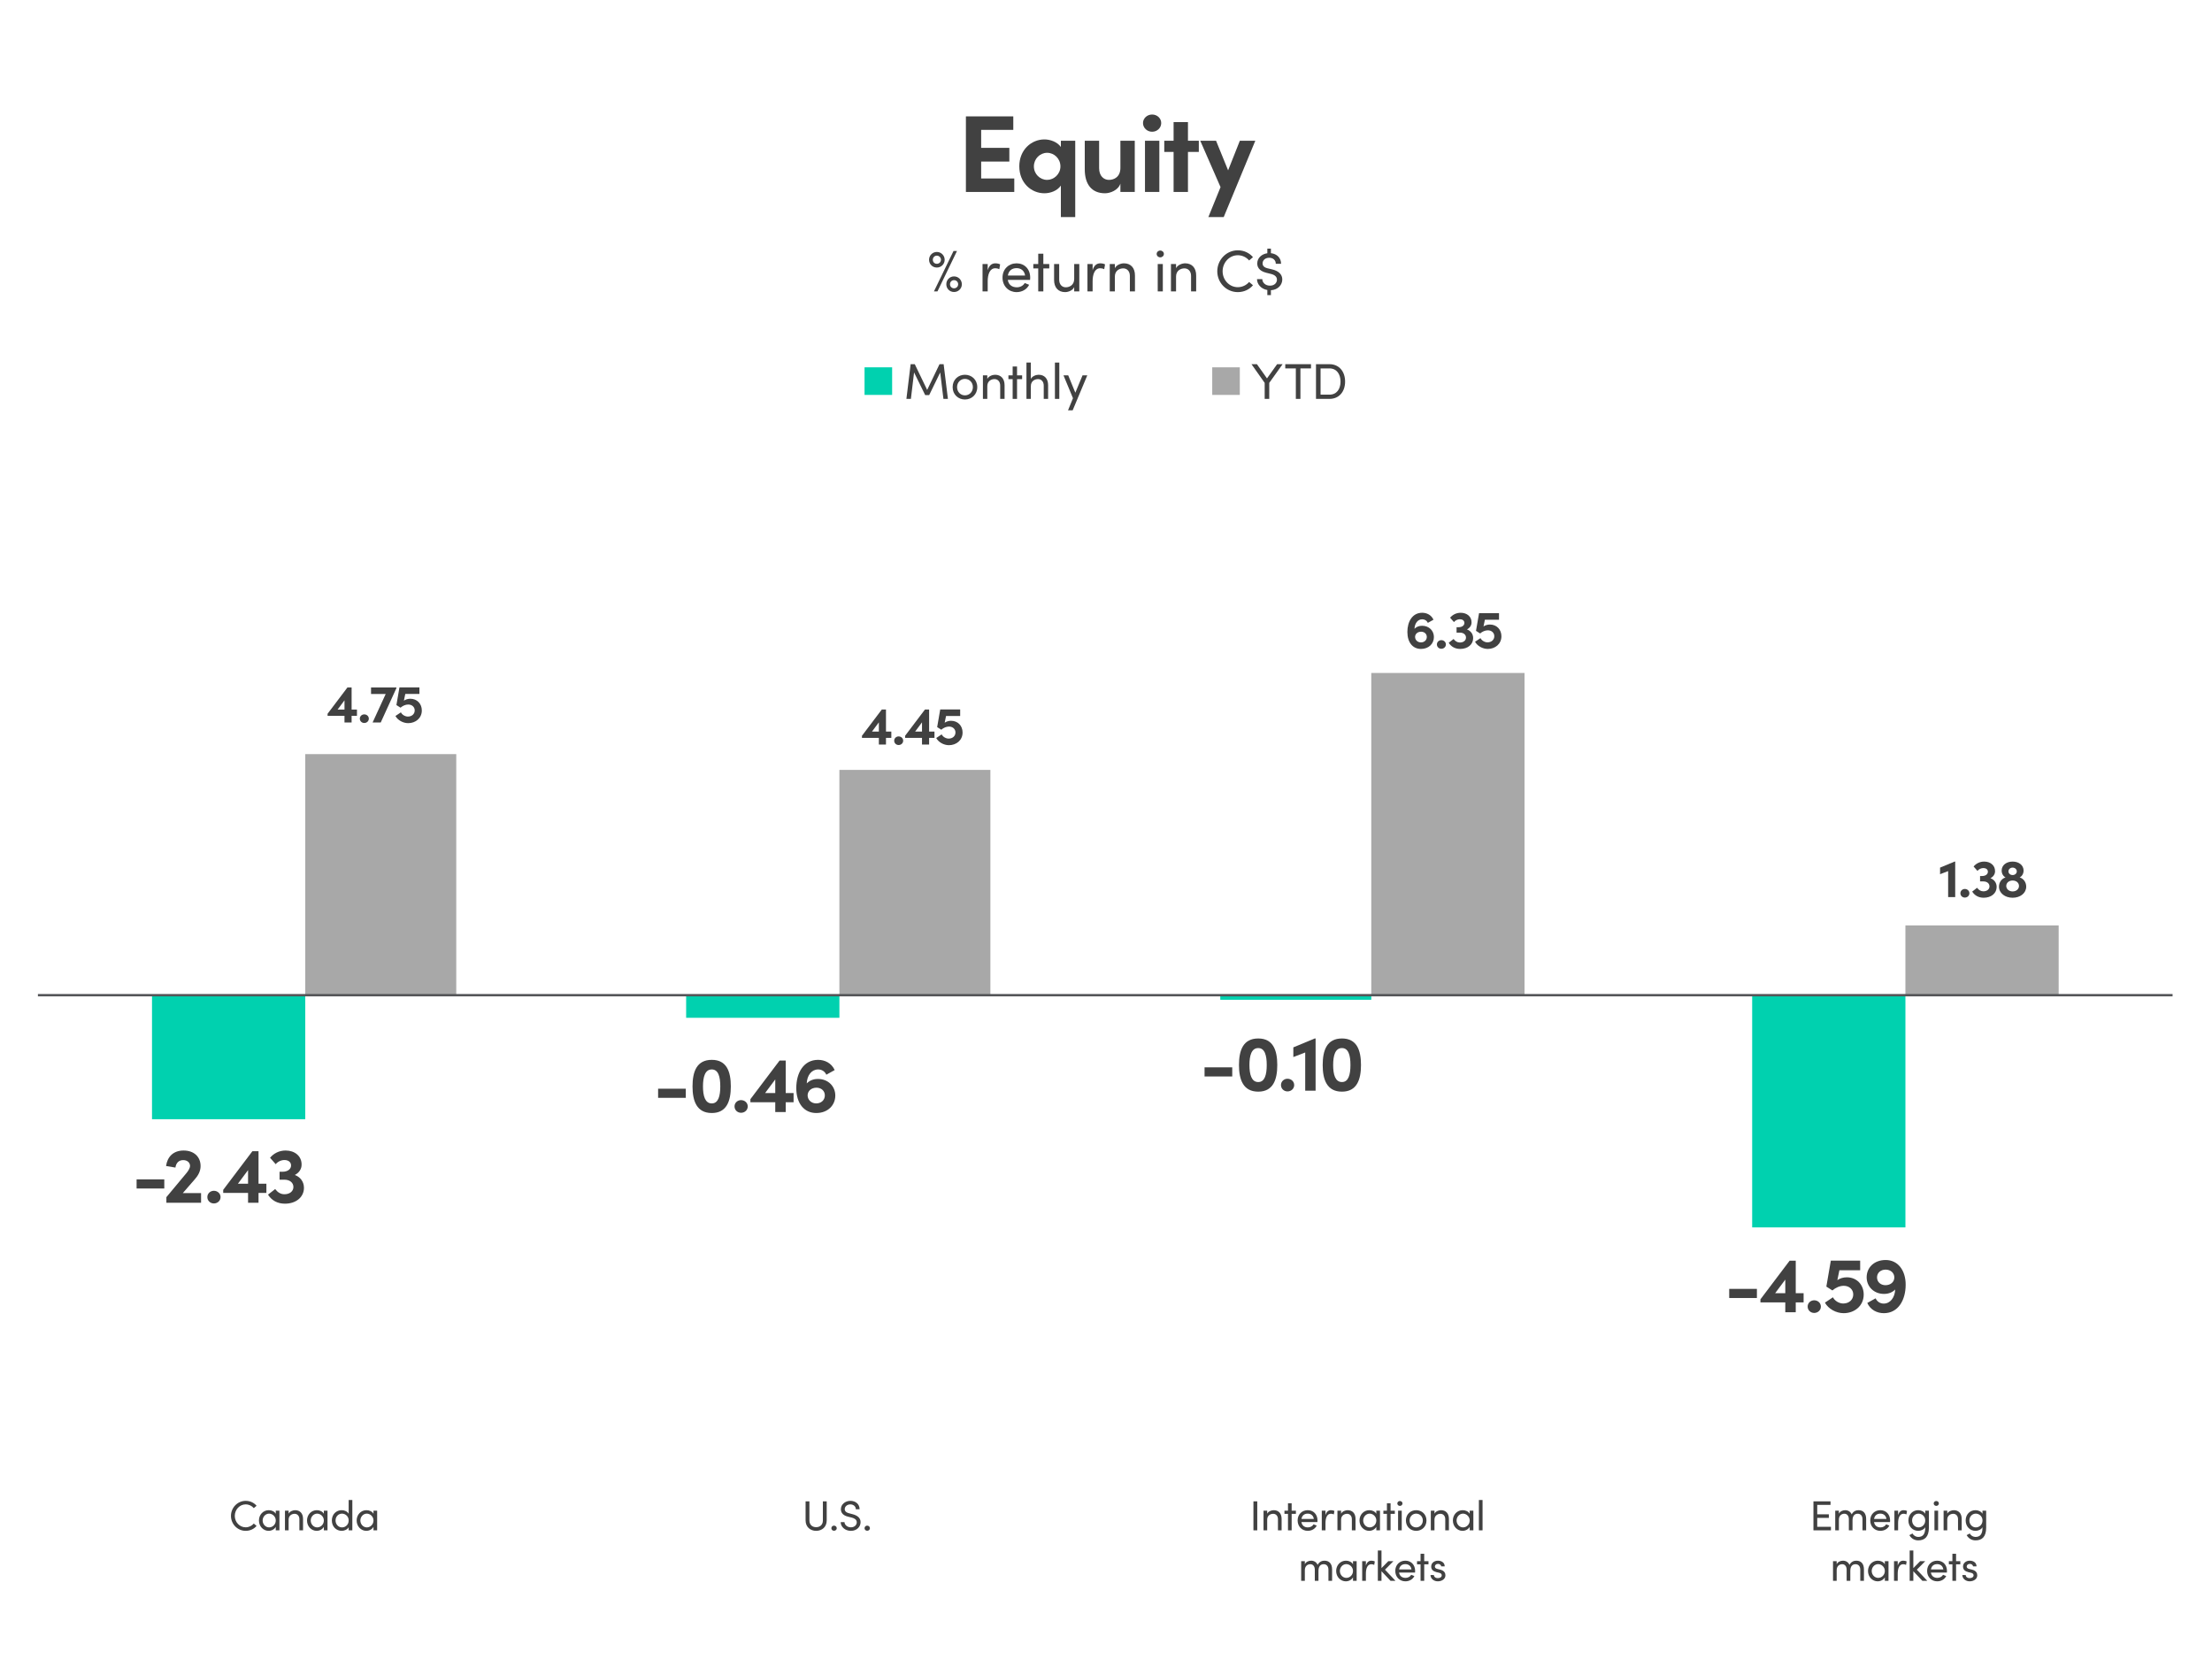 <?xml version="1.0" encoding="UTF-8"?><svg xmlns="http://www.w3.org/2000/svg" width="702.904" height="529.825" viewBox="0 0 702.904 529.825"><g id="Equality"><g><g><path d="m73.393,481.697c0-2.606,2.072-4.785,4.678-4.785,1.417,0,2.646.602,3.462,1.563l-.882.749c-.615-.722-1.551-1.189-2.58-1.189-1.938,0-3.462,1.684-3.462,3.662,0,1.965,1.524,3.622,3.462,3.622,1.029,0,1.965-.468,2.58-1.189l.882.749c-.815.962-2.045,1.563-3.462,1.563-2.606,0-4.678-2.139-4.678-4.745Z" style="fill:#414141;"/><path d="m87.63,480.04h1.163v6.242h-1.163v-1.109c-.415.748-1.283,1.27-2.286,1.27-1.63,0-3.061-1.377-3.061-3.288,0-1.845,1.35-3.274,3.114-3.274.936,0,1.818.4,2.232,1.136v-.976Zm0,3.114c0-1.283-1.083-2.179-2.125-2.179-1.136,0-2.045,1.003-2.045,2.179,0,1.189.909,2.192,2.059,2.192,1.109,0,2.112-.923,2.112-2.192Z" style="fill:#414141;"/><path d="m96.299,482.673v3.609h-1.163v-3.542c0-1.043-.642-1.711-1.51-1.711s-1.912.521-1.912,1.871v3.382h-1.163v-6.242h1.163v.949c.375-.762,1.39-1.109,2.072-1.109,1.551,0,2.526,1.042,2.513,2.793Z" style="fill:#414141;"/><path d="m102.908,480.04h1.163v6.242h-1.163v-1.109c-.415.748-1.283,1.27-2.286,1.27-1.63,0-3.061-1.377-3.061-3.288,0-1.845,1.35-3.274,3.114-3.274.936,0,1.818.4,2.232,1.136v-.976Zm0,3.114c0-1.283-1.083-2.179-2.125-2.179-1.136,0-2.045,1.003-2.045,2.179,0,1.189.909,2.192,2.059,2.192,1.109,0,2.112-.923,2.112-2.192Z" style="fill:#414141;"/><path d="m110.799,476.645h1.163v9.638h-1.163v-.976c-.415.708-1.323,1.136-2.219,1.136-1.711,0-3.128-1.323-3.128-3.288,0-1.979,1.403-3.274,3.114-3.274.936,0,1.818.4,2.232,1.136v-4.371Zm0,6.496c0-1.35-1.096-2.165-2.125-2.165-1.136,0-2.045.909-2.045,2.165,0,1.243.909,2.206,2.045,2.206,1.123,0,2.125-.869,2.125-2.206Z" style="fill:#414141;"/><path d="m118.682,480.04h1.163v6.242h-1.163v-1.109c-.415.748-1.283,1.27-2.286,1.27-1.63,0-3.061-1.377-3.061-3.288,0-1.845,1.35-3.274,3.114-3.274.936,0,1.818.4,2.232,1.136v-.976Zm0,3.114c0-1.283-1.083-2.179-2.125-2.179-1.136,0-2.045,1.003-2.045,2.179,0,1.189.909,2.192,2.059,2.192,1.109,0,2.112-.923,2.112-2.192Z" style="fill:#414141;"/></g><g><path d="m255.99,483.141v-6.068h1.216v6.068c0,1.457.989,2.139,2.139,2.139s2.139-.682,2.139-2.139v-6.068h1.217v6.068c0,2.099-1.537,3.302-3.355,3.302s-3.354-1.203-3.354-3.302Z" style="fill:#414141;"/><path d="m264.182,485.614c0-.481.388-.829.843-.829.468,0,.868.348.868.829,0,.468-.4.802-.868.802-.455,0-.843-.334-.843-.802Z" style="fill:#414141;"/><path d="m267.145,483.676h1.203c.04.815.815,1.644,2.045,1.644,1.189,0,1.858-.774,1.858-1.59,0-.896-.815-1.297-1.591-1.497l-1.189-.294c-1.952-.469-2.259-1.618-2.259-2.366,0-1.591,1.43-2.66,3.034-2.66,1.617,0,2.913,1.029,2.913,2.674h-1.202c0-.923-.763-1.551-1.751-1.551-.923,0-1.778.614-1.778,1.523,0,.321.107.963,1.337,1.283l1.203.321c1.563.414,2.499,1.216,2.499,2.526,0,1.43-1.163,2.753-3.074,2.753-1.938,0-3.234-1.336-3.248-2.767Z" style="fill:#414141;"/><path d="m274.726,485.614c0-.481.388-.829.842-.829.468,0,.869.348.869.829,0,.468-.401.802-.869.802-.454,0-.842-.334-.842-.802Z" style="fill:#414141;"/></g><g><path d="m398.303,486.282v-9.21h1.217v9.21h-1.217Z" style="fill:#414141;"/><path d="m407.258,482.673v3.609h-1.163v-3.542c0-1.043-.642-1.711-1.511-1.711s-1.911.521-1.911,1.871v3.382h-1.163v-6.242h1.163v.949c.374-.762,1.391-1.109,2.072-1.109,1.55,0,2.526,1.042,2.513,2.793Z" style="fill:#414141;"/><path d="m411.796,480.04v1.002h-1.35v5.24h-1.163v-5.24h-1.123v-1.002h1.123v-2.353h1.163v2.353h1.35Z" style="fill:#414141;"/><path d="m418.629,483.662h-5.079c.174,1.109.976,1.685,2.045,1.685.762,0,1.457-.348,1.818-.976l1.002.4c-.534,1.083-1.657,1.671-2.86,1.671-1.778,0-3.208-1.323-3.208-3.302s1.43-3.261,3.208-3.261,3.101,1.283,3.101,3.261c0,.174-.013.348-.026.521Zm-1.136-1.002c-.147-1.069-.909-1.685-1.938-1.685-1.056,0-1.805.562-1.991,1.685h3.93Z" style="fill:#414141;"/><path d="m424.032,480.12l-.188,1.096c-.334-.16-.668-.214-.909-.214-1.243,0-1.737,1.351-1.737,2.994v2.286h-1.177v-6.242h1.177v1.417c.32-1.097.922-1.577,1.751-1.577.44,0,.896.12,1.083.24Z" style="fill:#414141;"/><path d="m430.743,482.673v3.609h-1.163v-3.542c0-1.043-.642-1.711-1.511-1.711s-1.911.521-1.911,1.871v3.382h-1.163v-6.242h1.163v.949c.374-.762,1.391-1.109,2.072-1.109,1.55,0,2.526,1.042,2.513,2.793Z" style="fill:#414141;"/><path d="m437.351,480.04h1.163v6.242h-1.163v-1.109c-.414.748-1.283,1.27-2.285,1.27-1.631,0-3.062-1.377-3.062-3.288,0-1.845,1.351-3.274,3.114-3.274.937,0,1.818.4,2.232,1.136v-.976Zm0,3.114c0-1.283-1.082-2.179-2.125-2.179-1.136,0-2.045,1.003-2.045,2.179,0,1.189.909,2.192,2.059,2.192,1.109,0,2.111-.923,2.111-2.192Z" style="fill:#414141;"/><path d="m443.234,480.04v1.002h-1.35v5.24h-1.163v-5.24h-1.123v-1.002h1.123v-2.353h1.163v2.353h1.35Z" style="fill:#414141;"/><path d="m444.024,477.741c0-.441.374-.775.815-.775.454,0,.828.334.828.775s-.374.775-.828.775c-.441,0-.815-.335-.815-.775Zm.24,8.541v-6.242h1.163v6.242h-1.163Z" style="fill:#414141;"/><path d="m446.753,483.154c0-1.979,1.484-3.274,3.262-3.274s3.274,1.296,3.274,3.274-1.497,3.288-3.274,3.288-3.262-1.31-3.262-3.288Zm5.374,0c0-1.283-.963-2.179-2.112-2.179-1.136,0-2.085.896-2.085,2.179,0,1.297.949,2.192,2.085,2.192,1.149,0,2.112-.896,2.112-2.192Z" style="fill:#414141;"/><path d="m460.417,482.673v3.609h-1.163v-3.542c0-1.043-.642-1.711-1.511-1.711s-1.911.521-1.911,1.871v3.382h-1.163v-6.242h1.163v.949c.374-.762,1.391-1.109,2.072-1.109,1.55,0,2.526,1.042,2.513,2.793Z" style="fill:#414141;"/><path d="m467.026,480.04h1.163v6.242h-1.163v-1.109c-.414.748-1.283,1.27-2.285,1.27-1.631,0-3.062-1.377-3.062-3.288,0-1.845,1.351-3.274,3.114-3.274.937,0,1.818.4,2.232,1.136v-.976Zm0,3.114c0-1.283-1.082-2.179-2.125-2.179-1.137,0-2.045,1.003-2.045,2.179,0,1.189.908,2.192,2.059,2.192,1.109,0,2.111-.923,2.111-2.192Z" style="fill:#414141;"/><path d="m469.944,486.282v-9.638h1.163v9.638h-1.163Z" style="fill:#414141;"/><path d="m423.298,498.715v3.609h-1.163v-3.542c0-1.043-.575-1.738-1.484-1.738-1.109-.013-1.684.763-1.684,2.152v3.128h-1.163v-3.542c0-1.057-.575-1.738-1.403-1.738-.883,0-1.765.575-1.765,1.898v3.382h-1.163v-6.242h1.163v.962c.308-.682,1.123-1.122,2.005-1.122.909,0,1.698.48,2.059,1.336.575-1.122,1.551-1.336,2.179-1.336,1.564,0,2.42,1.042,2.42,2.793Z" style="fill:#414141;"/><path d="m429.939,496.082h1.163v6.242h-1.163v-1.109c-.414.748-1.283,1.27-2.285,1.27-1.631,0-3.062-1.377-3.062-3.288,0-1.845,1.351-3.274,3.114-3.274.937,0,1.818.4,2.232,1.136v-.976Zm0,3.114c0-1.283-1.082-2.179-2.125-2.179-1.136,0-2.045,1.003-2.045,2.179,0,1.189.909,2.192,2.059,2.192,1.109,0,2.111-.923,2.111-2.192Z" style="fill:#414141;"/><path d="m436.87,496.162l-.187,1.096c-.334-.16-.669-.214-.909-.214-1.243,0-1.737,1.351-1.737,2.994v2.286h-1.177v-6.242h1.177v1.417c.32-1.097.922-1.577,1.751-1.577.441,0,.896.12,1.082.24Z" style="fill:#414141;"/><path d="m443.433,502.324h-1.563l-2.874-3.048v3.048h-1.163v-9.638h1.163v5.601l2.165-2.205h1.618l-2.674,2.7,3.328,3.542Z" style="fill:#414141;"/><path d="m449.657,499.704h-5.079c.174,1.109.976,1.685,2.045,1.685.762,0,1.457-.348,1.817-.976l1.003.4c-.534,1.083-1.657,1.671-2.86,1.671-1.777,0-3.208-1.323-3.208-3.302s1.431-3.261,3.208-3.261,3.101,1.283,3.101,3.261c0,.174-.013.348-.026.521Zm-1.136-1.002c-.147-1.069-.909-1.685-1.938-1.685-1.056,0-1.805.562-1.992,1.685h3.931Z" style="fill:#414141;"/><path d="m453.923,496.082v1.003h-1.35v5.239h-1.163v-5.239h-1.123v-1.003h1.123v-2.353h1.163v2.353h1.35Z" style="fill:#414141;"/><path d="m454.56,500.493h1.083c.013.534.48.976,1.242.976.789,0,1.257-.388,1.257-.896,0-.468-.36-.709-.855-.815l-.855-.2c-1.043-.281-1.644-.789-1.644-1.791,0-1.029.882-1.845,2.139-1.845,1.056,0,2.151.562,2.151,1.817h-1.123c-.013-.481-.508-.802-1.002-.802-.602,0-1.003.388-1.003.869,0,.428.401.654.803.748l.922.228c1.297.32,1.631,1.096,1.631,1.805,0,1.162-1.123,1.897-2.42,1.897-1.122,0-2.271-.708-2.325-1.991Z" style="fill:#414141;"/></g><g><path d="m577.46,485.159h4.357v1.123h-5.561v-9.21h5.427v1.123h-4.224v2.994h3.689v1.136h-3.689v2.834Z" style="fill:#414141;"/><path d="m593.002,482.673v3.609h-1.163v-3.542c0-1.043-.575-1.738-1.484-1.738-1.109-.013-1.684.763-1.684,2.152v3.128h-1.163v-3.542c0-1.056-.575-1.738-1.403-1.738-.883,0-1.765.575-1.765,1.898v3.382h-1.163v-6.242h1.163v.962c.308-.682,1.123-1.122,2.005-1.122.909,0,1.698.48,2.059,1.336.575-1.122,1.551-1.336,2.179-1.336,1.564,0,2.42,1.042,2.42,2.793Z" style="fill:#414141;"/><path d="m600.586,483.662h-5.079c.174,1.109.976,1.685,2.045,1.685.762,0,1.457-.348,1.817-.976l1.003.4c-.534,1.083-1.657,1.671-2.86,1.671-1.777,0-3.208-1.323-3.208-3.302s1.431-3.261,3.208-3.261,3.101,1.283,3.101,3.261c0,.174-.013.348-.026.521Zm-1.136-1.002c-.147-1.069-.909-1.685-1.938-1.685-1.056,0-1.805.562-1.992,1.685h3.931Z" style="fill:#414141;"/><path d="m605.99,480.12l-.187,1.096c-.334-.16-.669-.214-.909-.214-1.243,0-1.737,1.351-1.737,2.994v2.286h-1.177v-6.242h1.177v1.417c.32-1.097.922-1.577,1.751-1.577.441,0,.896.12,1.082.24Z" style="fill:#414141;"/><path d="m611.779,480.04h1.163v5.373c0,2.954-1.337,4.063-3.396,4.063-1.136,0-2.192-.574-2.807-1.671l.989-.521c.388.708,1.122,1.096,1.817,1.096,1.377,0,2.232-.775,2.232-2.888v-.187c-.414.708-1.323,1.136-2.219,1.136-1.711,0-3.128-1.323-3.128-3.288,0-1.979,1.403-3.274,3.114-3.274.936,0,1.818.414,2.232,1.136v-.976Zm0,3.101c0-1.35-1.096-2.165-2.125-2.165-1.137,0-2.046.909-2.046,2.165,0,1.243.909,2.206,2.046,2.206,1.122,0,2.125-.869,2.125-2.206Z" style="fill:#414141;"/><path d="m614.467,477.741c0-.441.374-.775.815-.775.454,0,.828.334.828.775s-.374.775-.828.775c-.441,0-.815-.335-.815-.775Zm.24,8.541v-6.242h1.163v6.242h-1.163Z" style="fill:#414141;"/><path d="m623.363,482.673v3.609h-1.163v-3.542c0-1.043-.642-1.711-1.511-1.711s-1.911.521-1.911,1.871v3.382h-1.163v-6.242h1.163v.949c.374-.762,1.391-1.109,2.072-1.109,1.55,0,2.526,1.042,2.513,2.793Z" style="fill:#414141;"/><path d="m629.978,480.04h1.163v5.373c0,2.954-1.337,4.063-3.396,4.063-1.136,0-2.192-.574-2.807-1.671l.989-.521c.388.708,1.122,1.096,1.817,1.096,1.377,0,2.232-.775,2.232-2.888v-.187c-.414.708-1.323,1.136-2.219,1.136-1.711,0-3.128-1.323-3.128-3.288,0-1.979,1.403-3.274,3.114-3.274.936,0,1.818.414,2.232,1.136v-.976Zm0,3.101c0-1.35-1.096-2.165-2.125-2.165-1.137,0-2.046.909-2.046,2.165,0,1.243.909,2.206,2.046,2.206,1.122,0,2.125-.869,2.125-2.206Z" style="fill:#414141;"/><path d="m592.3,498.715v3.609h-1.163v-3.542c0-1.043-.575-1.738-1.484-1.738-1.109-.013-1.684.763-1.684,2.152v3.128h-1.163v-3.542c0-1.057-.575-1.738-1.403-1.738-.883,0-1.765.575-1.765,1.898v3.382h-1.163v-6.242h1.163v.962c.308-.682,1.123-1.122,2.005-1.122.909,0,1.697.48,2.059,1.336.575-1.122,1.551-1.336,2.179-1.336,1.564,0,2.42,1.042,2.42,2.793Z" style="fill:#414141;"/><path d="m598.941,496.082h1.163v6.242h-1.163v-1.109c-.414.748-1.283,1.27-2.285,1.27-1.631,0-3.062-1.377-3.062-3.288,0-1.845,1.351-3.274,3.114-3.274.937,0,1.818.4,2.232,1.136v-.976Zm0,3.114c0-1.283-1.082-2.179-2.125-2.179-1.137,0-2.045,1.003-2.045,2.179,0,1.189.908,2.192,2.059,2.192,1.109,0,2.111-.923,2.111-2.192Z" style="fill:#414141;"/><path d="m605.873,496.162l-.188,1.096c-.334-.16-.668-.214-.909-.214-1.243,0-1.737,1.351-1.737,2.994v2.286h-1.177v-6.242h1.177v1.417c.32-1.097.922-1.577,1.751-1.577.44,0,.896.12,1.083.24Z" style="fill:#414141;"/><path d="m612.435,502.324h-1.563l-2.874-3.048v3.048h-1.163v-9.638h1.163v5.601l2.165-2.205h1.618l-2.674,2.7,3.328,3.542Z" style="fill:#414141;"/><path d="m618.659,499.704h-5.079c.174,1.109.976,1.685,2.045,1.685.762,0,1.457-.348,1.818-.976l1.002.4c-.534,1.083-1.657,1.671-2.86,1.671-1.778,0-3.208-1.323-3.208-3.302s1.43-3.261,3.208-3.261,3.101,1.283,3.101,3.261c0,.174-.013.348-.026.521Zm-1.136-1.002c-.147-1.069-.909-1.685-1.938-1.685-1.056,0-1.805.562-1.991,1.685h3.93Z" style="fill:#414141;"/><path d="m622.925,496.082v1.003h-1.35v5.239h-1.163v-5.239h-1.123v-1.003h1.123v-2.353h1.163v2.353h1.35Z" style="fill:#414141;"/><path d="m623.562,500.493h1.082c.014.534.481.976,1.243.976.789,0,1.257-.388,1.257-.896,0-.468-.361-.709-.855-.815l-.855-.2c-1.043-.281-1.645-.789-1.645-1.791,0-1.029.883-1.845,2.139-1.845,1.057,0,2.152.562,2.152,1.817h-1.123c-.013-.481-.508-.802-1.002-.802-.602,0-1.003.388-1.003.869,0,.428.401.654.803.748l.922.228c1.297.32,1.631,1.096,1.631,1.805,0,1.162-1.123,1.897-2.42,1.897-1.122,0-2.271-.708-2.325-1.991Z" style="fill:#414141;"/></g></g><g><rect x="274.726" y="116.72" width="8.767" height="8.767" style="fill:#00d1af;"/><g><path d="m301.216,126.751h-1.425l-1.024-8.403-3.505,7.203h-1.265l-3.537-7.203-1.009,8.403h-1.425l1.345-11.028h1.312l3.938,8.179,3.922-8.179h1.312l1.36,11.028Z" style="fill:#414141;"/><path d="m302.718,123.005c0-2.369,1.777-3.921,3.905-3.921s3.922,1.553,3.922,3.921-1.793,3.938-3.922,3.938-3.905-1.568-3.905-3.938Zm6.435,0c0-1.537-1.152-2.609-2.529-2.609-1.36,0-2.496,1.072-2.496,2.609,0,1.553,1.136,2.625,2.496,2.625,1.377,0,2.529-1.072,2.529-2.625Z" style="fill:#414141;"/><path d="m319.223,122.429v4.322h-1.393v-4.242c0-1.249-.769-2.049-1.809-2.049s-2.289.624-2.289,2.241v4.05h-1.393v-7.475h1.393v1.137c.448-.913,1.664-1.329,2.48-1.329,1.857,0,3.025,1.249,3.01,3.345Z" style="fill:#414141;"/><path d="m324.799,119.276v1.201h-1.616v6.274h-1.393v-6.274h-1.345v-1.201h1.345v-2.817h1.393v2.817h1.616Z" style="fill:#414141;"/><path d="m333.059,122.429v4.322h-1.393v-4.242c0-1.249-.769-2.049-1.809-2.049s-2.289.624-2.289,2.241v4.05h-1.393v-11.541h1.393v5.202c.448-.913,1.664-1.329,2.48-1.329,1.857,0,3.025,1.249,3.01,3.345Z" style="fill:#414141;"/><path d="m335.223,126.751v-11.541h1.393v11.541h-1.393Z" style="fill:#414141;"/><path d="m343.998,119.276h1.505l-4.642,11.108h-1.473l1.568-3.857-3.009-7.251h1.504l2.257,5.506,2.289-5.506Z" style="fill:#414141;"/></g><rect x="385.208" y="116.72" width="8.767" height="8.767" style="fill:#a8a8a8;"/><g><path d="m405.827,115.723h1.744l-4.242,5.938v5.09h-1.455v-5.09l-4.193-5.938h1.729l3.201,4.514,3.217-4.514Z" style="fill:#414141;"/><path d="m416.595,115.723v1.344h-3.361v9.684h-1.457v-9.684h-3.361v-1.344h8.18Z" style="fill:#414141;"/><path d="m422.454,115.723c3.137,0,4.977,2.401,4.977,5.538,0,3.121-1.84,5.49-4.977,5.49h-4.275v-11.028h4.275Zm0,9.684c2.32,0,3.521-1.792,3.521-4.146s-1.201-4.194-3.521-4.194h-2.818v8.339h2.818Z" style="fill:#414141;"/></g></g><g><path d="m311.782,56.709h10.524v4.287h-15.369v-24.013h15.056v4.287h-10.211v5.716h8.956v4.356h-8.956v5.366Z" style="fill:#414141;"/><path d="m337.111,44.72h4.565v24.256h-4.565v-10.002c-1.15,1.673-3.346,2.439-5.228,2.439-4.183,0-7.981-3.311-7.981-8.573,0-5.192,3.799-8.538,7.981-8.538,1.812,0,4.077.767,5.228,2.404v-1.986Zm-.14,8.155c0-2.475-1.986-4.321-4.217-4.321-2.3,0-4.217,1.916-4.217,4.321s1.917,4.286,4.217,4.286c2.126,0,4.217-1.812,4.217-4.286Z" style="fill:#414141;"/><path d="m356.028,44.72h4.565v16.275h-4.565v-2.648c-.697,2.126-3.276,3.066-4.879,3.066-4.252,0-6.482-2.857-6.447-7.736v-8.957h4.565v8.713c0,2.544,1.533,3.729,3.102,3.729,1.638,0,3.659-.905,3.659-3.833v-8.608Z" style="fill:#414141;"/><path d="m363.211,39.109c0-1.533,1.324-2.718,2.893-2.718,1.603,0,2.893,1.185,2.893,2.718s-1.29,2.754-2.893,2.754c-1.568,0-2.893-1.22-2.893-2.754Zm.627,21.887v-16.275h4.565v16.275h-4.565Z" style="fill:#414141;"/><path d="m380.945,44.72v3.555h-3.45v12.721h-4.565v-12.721h-2.963v-3.555h2.963v-5.925h4.565v5.925h3.45Z" style="fill:#414141;"/><path d="m393.983,44.72h4.914l-10.037,24.256h-4.879l3.868-9.514-6.447-14.742h5.019l3.834,9.41,3.729-9.41Z" style="fill:#414141;"/></g><g><path d="m295.228,82.538c0-1.36,1.081-2.479,2.478-2.479,1.36,0,2.479,1.118,2.479,2.479,0,1.397-1.118,2.478-2.479,2.478-1.396,0-2.478-1.08-2.478-2.478Zm3.782,0c0-.708-.597-1.305-1.305-1.305-.745,0-1.285.597-1.285,1.305,0,.745.54,1.285,1.285,1.285.708,0,1.305-.54,1.305-1.285Zm-2.236,10.061l6.224-12.837h1.099l-6.204,12.837h-1.118Zm3.932-2.273c0-1.378,1.062-2.496,2.459-2.496,1.379,0,2.479,1.118,2.479,2.496s-1.1,2.46-2.479,2.46c-1.397,0-2.459-1.081-2.459-2.46Zm3.764,0c0-.727-.578-1.304-1.305-1.304-.745,0-1.285.577-1.285,1.304s.54,1.286,1.285,1.286c.727,0,1.305-.559,1.305-1.286Z" style="fill:#414141;"/><path d="m317.81,84.009l-.261,1.527c-.466-.224-.932-.298-1.268-.298-1.732,0-2.422,1.882-2.422,4.174v3.186h-1.64v-8.7h1.64v1.975c.447-1.528,1.285-2.198,2.44-2.198.615,0,1.249.167,1.51.335Z" style="fill:#414141;"/><path d="m327.325,88.947h-7.079c.242,1.546,1.36,2.348,2.851,2.348,1.062,0,2.03-.484,2.533-1.36l1.397.559c-.745,1.509-2.31,2.329-3.986,2.329-2.479,0-4.472-1.845-4.472-4.602s1.993-4.546,4.472-4.546,4.322,1.788,4.322,4.546c0,.242-.019.484-.038.727Zm-1.583-1.397c-.205-1.49-1.267-2.348-2.701-2.348-1.473,0-2.516.782-2.776,2.348h5.478Z" style="fill:#414141;"/><path d="m333.423,83.898v1.396h-1.882v7.304h-1.621v-7.304h-1.565v-1.396h1.565v-3.279h1.621v3.279h1.882Z" style="fill:#414141;"/><path d="m341.347,83.898h1.62v8.7h-1.62v-1.36c-.522,1.1-1.92,1.584-2.889,1.584-2.18,0-3.521-1.453-3.502-3.894v-5.03h1.621v4.992c0,1.473.875,2.404,2.086,2.404s2.664-.728,2.684-2.608v-4.788Z" style="fill:#414141;"/><path d="m351.149,84.009l-.261,1.527c-.466-.224-.932-.298-1.267-.298-1.733,0-2.422,1.882-2.422,4.174v3.186h-1.64v-8.7h1.64v1.975c.446-1.528,1.285-2.198,2.44-2.198.614,0,1.248.167,1.509.335Z" style="fill:#414141;"/><path d="m360.657,87.568v5.03h-1.621v-4.938c0-1.453-.894-2.385-2.104-2.385s-2.665.727-2.665,2.608v4.714h-1.62v-8.7h1.62v1.322c.522-1.062,1.938-1.546,2.889-1.546,2.161,0,3.521,1.453,3.502,3.894Z" style="fill:#414141;"/><path d="m367.552,80.693c0-.615.521-1.08,1.137-1.08.634,0,1.155.465,1.155,1.08s-.521,1.081-1.155,1.081c-.615,0-1.137-.466-1.137-1.081Zm.336,11.905v-8.7h1.62v8.7h-1.62Z" style="fill:#414141;"/><path d="m380.104,87.568v5.03h-1.621v-4.938c0-1.453-.895-2.385-2.105-2.385s-2.664.727-2.664,2.608v4.714h-1.621v-8.7h1.621v1.322c.521-1.062,1.938-1.546,2.888-1.546,2.161,0,3.521,1.453,3.503,3.894Z" style="fill:#414141;"/><path d="m386.812,86.208c0-3.633,2.888-6.67,6.521-6.67,1.976,0,3.689.839,4.826,2.18l-1.23,1.044c-.856-1.006-2.161-1.658-3.596-1.658-2.701,0-4.825,2.348-4.825,5.104,0,2.739,2.124,5.049,4.825,5.049,1.435,0,2.739-.651,3.596-1.658l1.23,1.044c-1.137,1.341-2.851,2.18-4.826,2.18-3.633,0-6.521-2.981-6.521-6.614Z" style="fill:#414141;"/><path d="m403.855,92.225v1.547h-1.137v-1.621c-1.993-.335-3.279-1.845-3.279-3.446h1.677c.019,1.043.932,2.067,2.44,2.067,1.416,0,2.218-.894,2.218-1.919,0-.875-.671-1.509-1.9-1.807l-1.49-.373c-2.479-.614-2.87-2.03-2.87-2.962,0-1.789,1.454-3,3.205-3.242v-1.472h1.137v1.453c1.919.205,3.242,1.527,3.223,3.372h-1.677c.019-1.117-.838-1.919-2.087-1.919-1.192,0-2.104.745-2.104,1.789,0,.409.111,1.211,1.583,1.564l1.49.354c2.031.484,3.187,1.602,3.187,3.186,0,1.714-1.36,3.298-3.614,3.428Z" style="fill:#414141;"/></g></g><g><path d="m556.783,390.022h48.7v-73.766h-48.7v73.766Zm-169.016-72.333h47.983v-1.432h-47.983v1.432Zm-169.733,5.729h48.7v-7.162h-48.7v7.162Zm-169.733,32.228h48.7v-39.389h-48.7v39.389Z" style="fill:#00d1af;"/><path d="m605.482,294.055h48.7v22.201h-48.7v-22.201Zm-169.733-80.211h48.7v102.413h-48.7v-102.413Zm-169.016,30.795h47.983v71.617h-47.983v-71.617Zm-169.733-5.013h47.983v76.63h-47.983v-76.63Z" style="fill:#a8a8a8;"/><line x1="12.048" y1="316.227" x2="690.378" y2="316.227" style="fill:none; stroke:#545558; stroke-linejoin:round; stroke-width:.746px;"/><g><path d="m43.408,377.66v-2.899h8.798v2.899h-8.798Z" style="fill:#414141;"/><path d="m58.095,379.11h5.798v3.074h-11.022v-1.774l6.398-7.673c.675-.825,1.125-1.674,1.125-2.225,0-1.1-.9-1.875-2.174-1.875-1.45,0-2.274.95-2.475,2.375l-2.974-.5c.4-2.924,2.299-4.923,5.574-4.923s5.398,1.974,5.398,4.949c0,1.574-.75,2.974-1.799,4.149l-3.849,4.424Z" style="fill:#414141;"/><path d="m65.886,380.384c0-1.149.95-1.999,2.075-1.999,1.149,0,2.125.85,2.125,1.999,0,1.175-.975,2.025-2.125,2.025-1.125,0-2.075-.85-2.075-2.025Z" style="fill:#414141;"/><path d="m84.65,376.136v2.924h-2.5v3.124h-3.324v-3.124h-7.898v-.975l9.272-12.272h1.95v10.323h2.5Zm-9.048,0h3.224v-4.324l-3.224,4.324Z" style="fill:#414141;"/><path d="m96.588,377.435c0,2.949-2.5,5.049-6.049,5.049-2.324,0-4.199-1-5.374-2.874l2.274-1.775c.8,1.05,1.75,1.65,2.949,1.65,1.7,0,2.849-.975,2.849-2.3,0-1.375-1.149-2.324-2.849-2.324h-1.55v-2.524h.925c1.775,0,2.799-.95,2.725-2.1-.05-1-.9-1.625-2.1-1.625-1.05,0-2.149.525-2.774,1.325l-1.799-2.049c1.149-1.35,2.824-2.299,4.949-2.299,2.874,0,5.124,1.75,5.074,4.523,0,1.375-.825,2.575-2.149,3.25,1.75.65,2.899,2.149,2.899,4.074Z" style="fill:#414141;"/></g><g><path d="m209.127,348.85v-2.899h8.798v2.899h-8.798Z" style="fill:#414141;"/><path d="m220.062,345.226c0-4.724,1.35-8.448,6.123-8.448,4.724,0,6.049,3.724,6.049,8.448,0,4.649-1.325,8.448-6.049,8.448-4.773,0-6.123-3.799-6.123-8.448Zm8.823,0c0-3.024-.6-5.399-2.7-5.399-2.149,0-2.799,2.375-2.799,5.399,0,2.974.649,5.398,2.799,5.398,2.1,0,2.7-2.424,2.7-5.398Z" style="fill:#414141;"/><path d="m233.409,351.574c0-1.149.95-1.999,2.075-1.999,1.149,0,2.124.85,2.124,1.999,0,1.175-.975,2.025-2.124,2.025-1.125,0-2.075-.85-2.075-2.025Z" style="fill:#414141;"/><path d="m252.174,347.325v2.924h-2.499v3.124h-3.324v-3.124h-7.898v-.975l9.272-12.272h1.95v10.323h2.499Zm-9.048,0h3.225v-4.324l-3.225,4.324Z" style="fill:#414141;"/><path d="m265.433,348.1c0,3.125-2.399,5.574-6.049,5.574-3.824,0-6.349-3.024-6.349-7.923,0-4.849,2.325-8.973,6.924-8.973,2.149,0,4.273,1.024,5.273,3.249l-2.649,1.475c-.5-1.125-1.524-1.675-2.599-1.675-2.075,0-3.524,1.85-3.625,4.449.8-.825,1.95-1.425,3.55-1.425,3.324,0,5.523,2.399,5.523,5.249Zm-3.324-.025c0-1.424-1.1-2.424-2.624-2.449-1.65,0-2.8,1-2.85,2.399,0,1.45,1.125,2.574,2.725,2.599,1.624,0,2.749-1.1,2.749-2.549Z" style="fill:#414141;"/></g><g><path d="m382.771,342.059v-2.899h8.798v2.899h-8.798Z" style="fill:#414141;"/><path d="m393.706,338.435c0-4.724,1.35-8.448,6.124-8.448,4.724,0,6.048,3.724,6.048,8.448,0,4.649-1.324,8.448-6.048,8.448-4.774,0-6.124-3.799-6.124-8.448Zm8.823,0c0-3.024-.6-5.399-2.699-5.399-2.149,0-2.8,2.375-2.8,5.399,0,2.974.65,5.398,2.8,5.398,2.1,0,2.699-2.424,2.699-5.398Z" style="fill:#414141;"/><path d="m407.054,344.783c0-1.149.95-1.999,2.075-1.999,1.149,0,2.124.85,2.124,1.999,0,1.175-.975,2.025-2.124,2.025-1.125,0-2.075-.85-2.075-2.025Z" style="fill:#414141;"/><path d="m417.782,329.987h.274v16.596h-3.299v-12.147l-3.774,1.45v-3.074l6.799-2.824Z" style="fill:#414141;"/><path d="m420.308,338.435c0-4.724,1.35-8.448,6.124-8.448,4.724,0,6.048,3.724,6.048,8.448,0,4.649-1.324,8.448-6.048,8.448-4.774,0-6.124-3.799-6.124-8.448Zm8.823,0c0-3.024-.6-5.399-2.699-5.399-2.149,0-2.8,2.375-2.8,5.399,0,2.974.65,5.398,2.8,5.398,2.1,0,2.699-2.424,2.699-5.398Z" style="fill:#414141;"/></g><g><path d="m549.49,412.455v-2.899h8.798v2.899h-8.798Z" style="fill:#414141;"/><path d="m573.13,410.931v2.924h-2.499v3.124h-3.324v-3.124h-7.898v-.975l9.272-12.272h1.95v10.323h2.499Zm-9.048,0h3.225v-4.324l-3.225,4.324Z" style="fill:#414141;"/><path d="m574.415,415.179c0-1.149.95-1.999,2.075-1.999,1.149,0,2.124.85,2.124,1.999,0,1.175-.975,2.025-2.124,2.025-1.125,0-2.075-.85-2.075-2.025Z" style="fill:#414141;"/><path d="m592.227,411.355c0,3.649-2.975,5.923-6.374,5.923-2.399,0-4.874-1.375-5.948-3.349l2.55-1.7c.55,1.15,1.999,1.975,3.249,1.975,1.874,0,3.199-1.2,3.199-2.874,0-1.6-1.275-2.75-3.024-2.75-1.274,0-2.6.6-3.6,1.475l-1.924-1.225,1.425-8.248h9.322v3.049h-6.599l-.649,3.149c.774-.55,1.85-.9,2.999-.9,3.149,0,5.374,2.324,5.374,5.474Z" style="fill:#414141;"/><path d="m605.559,408.231c0,4.849-2.35,9.048-6.923,9.048-2.15,0-4.274-1.024-5.274-3.249l2.649-1.475c.5,1.125,1.524,1.674,2.574,1.674,2.05,0,3.524-1.875,3.649-4.474-.8.825-1.975,1.399-3.549,1.399-3.324,0-5.523-2.424-5.523-5.273,0-3.125,2.398-5.499,6.048-5.499,3.824,0,6.349,3.199,6.349,7.848Zm-3.6-2.274c0-1.45-1.124-2.499-2.749-2.524-1.6,0-2.749,1.025-2.749,2.475,0,1.425,1.1,2.449,2.649,2.475,1.649,0,2.824-1,2.849-2.425Z" style="fill:#414141;"/></g><g><path d="m113.43,225.471v1.989h-1.7v2.125h-2.261v-2.125h-5.372v-.663l6.307-8.346h1.326v7.02h1.7Zm-6.153,0h2.193v-2.94l-2.193,2.94Z" style="fill:#414141;"/><path d="m114.343,228.361c0-.782.646-1.36,1.411-1.36.782,0,1.445.578,1.445,1.36,0,.799-.663,1.376-1.445,1.376-.765,0-1.411-.578-1.411-1.376Z" style="fill:#414141;"/><path d="m117.904,218.451h8.057v.221l-4.98,10.913h-2.583l4.165-9.06h-4.658v-2.074Z" style="fill:#414141;"/><path d="m134.041,225.76c0,2.482-2.023,4.029-4.335,4.029-1.632,0-3.314-.935-4.045-2.278l1.734-1.156c.374.782,1.36,1.343,2.21,1.343,1.275,0,2.176-.816,2.176-1.955,0-1.088-.867-1.87-2.057-1.87-.867,0-1.768.408-2.448,1.003l-1.309-.833.969-5.609h6.34v2.074h-4.487l-.442,2.142c.527-.374,1.258-.612,2.04-.612,2.142,0,3.655,1.581,3.655,3.723Z" style="fill:#414141;"/></g><g><path d="m283.235,232.473v1.989h-1.7v2.125h-2.261v-2.125h-5.371v-.663l6.307-8.346h1.325v7.02h1.7Zm-6.153,0h2.192v-2.94l-2.192,2.94Z" style="fill:#414141;"/><path d="m284.147,235.363c0-.782.646-1.36,1.41-1.36.782,0,1.445.578,1.445,1.36,0,.799-.663,1.376-1.445,1.376-.765,0-1.41-.578-1.41-1.376Z" style="fill:#414141;"/><path d="m296.945,232.473v1.989h-1.7v2.125h-2.261v-2.125h-5.371v-.663l6.307-8.346h1.325v7.02h1.7Zm-6.153,0h2.192v-2.94l-2.192,2.94Z" style="fill:#414141;"/><path d="m305.879,232.762c0,2.482-2.022,4.029-4.334,4.029-1.632,0-3.315-.935-4.046-2.278l1.733-1.156c.374.782,1.36,1.343,2.21,1.343,1.275,0,2.176-.816,2.176-1.955,0-1.088-.866-1.87-2.057-1.87-.867,0-1.768.408-2.447,1.003l-1.31-.833.97-5.609h6.34v2.074h-4.487l-.442,2.142c.527-.374,1.258-.612,2.04-.612,2.142,0,3.654,1.581,3.654,3.723Z" style="fill:#414141;"/></g><g><path d="m455.652,202.414c0,2.125-1.632,3.791-4.113,3.791-2.601,0-4.317-2.057-4.317-5.389,0-3.297,1.58-6.103,4.708-6.103,1.462,0,2.907.697,3.587,2.21l-1.802,1.003c-.34-.765-1.037-1.139-1.769-1.139-1.41,0-2.396,1.258-2.464,3.025.544-.561,1.325-.969,2.413-.969,2.261,0,3.757,1.632,3.757,3.57Zm-2.261-.017c0-.969-.748-1.649-1.785-1.666-1.121,0-1.903.68-1.938,1.632,0,.986.765,1.751,1.853,1.768,1.105,0,1.87-.748,1.87-1.734Z" style="fill:#414141;"/><path d="m456.602,204.777c0-.782.646-1.36,1.41-1.36.782,0,1.445.578,1.445,1.36,0,.799-.663,1.376-1.445,1.376-.765,0-1.41-.578-1.41-1.376Z" style="fill:#414141;"/><path d="m468.121,202.771c0,2.006-1.699,3.434-4.113,3.434-1.581,0-2.855-.68-3.654-1.955l1.547-1.207c.544.714,1.189,1.122,2.005,1.122,1.156,0,1.938-.663,1.938-1.563,0-.935-.782-1.581-1.938-1.581h-1.054v-1.717h.629c1.207,0,1.904-.646,1.854-1.428-.034-.68-.612-1.105-1.429-1.105-.714,0-1.461.357-1.887.901l-1.224-1.394c.782-.918,1.921-1.564,3.366-1.564,1.954,0,3.484,1.19,3.45,3.077,0,.935-.561,1.75-1.462,2.209,1.19.442,1.972,1.462,1.972,2.771Z" style="fill:#414141;"/><path d="m477.104,202.176c0,2.482-2.022,4.029-4.334,4.029-1.632,0-3.314-.935-4.046-2.278l1.733-1.156c.374.782,1.36,1.343,2.21,1.343,1.275,0,2.176-.816,2.176-1.955,0-1.088-.866-1.87-2.057-1.87-.867,0-1.768.408-2.447,1.003l-1.31-.833.969-5.609h6.341v2.074h-4.487l-.442,2.142c.527-.374,1.258-.612,2.04-.612,2.142,0,3.654,1.581,3.654,3.723Z" style="fill:#414141;"/></g><g><path d="m621.115,273.774h.188v11.287h-2.244v-8.261l-2.566.986v-2.091l4.623-1.921Z" style="fill:#414141;"/><path d="m622.954,283.837c0-.782.646-1.36,1.41-1.36.782,0,1.445.578,1.445,1.36,0,.799-.663,1.376-1.445,1.376-.765,0-1.41-.578-1.41-1.376Z" style="fill:#414141;"/><path d="m634.472,281.832c0,2.006-1.699,3.434-4.113,3.434-1.581,0-2.855-.68-3.654-1.955l1.547-1.207c.544.714,1.189,1.122,2.005,1.122,1.156,0,1.938-.663,1.938-1.563,0-.935-.782-1.581-1.938-1.581h-1.054v-1.717h.629c1.207,0,1.904-.646,1.854-1.428-.034-.68-.612-1.105-1.429-1.105-.714,0-1.461.357-1.887.901l-1.224-1.394c.782-.918,1.921-1.564,3.366-1.564,1.954,0,3.484,1.19,3.45,3.077,0,.935-.561,1.75-1.462,2.209,1.19.442,1.972,1.462,1.972,2.771Z" style="fill:#414141;"/><path d="m643.866,281.73c0,2.091-1.904,3.536-4.317,3.536s-4.335-1.445-4.335-3.536c0-1.411.884-2.55,2.091-2.924-.68-.323-1.241-1.139-1.241-2.176,0-1.717,1.514-2.856,3.485-2.856s3.484,1.139,3.484,2.856c0,1.037-.561,1.853-1.241,2.176,1.207.374,2.074,1.513,2.074,2.924Zm-2.295-.204c0-1.02-.867-1.734-2.022-1.734s-2.023.731-2.023,1.717.851,1.751,2.023,1.751c1.206,0,2.022-.782,2.022-1.734Zm-3.349-4.641c0,.646.561,1.173,1.326,1.173s1.325-.527,1.325-1.173-.561-1.19-1.325-1.19-1.326.544-1.326,1.19Z" style="fill:#414141;"/></g></g></svg>